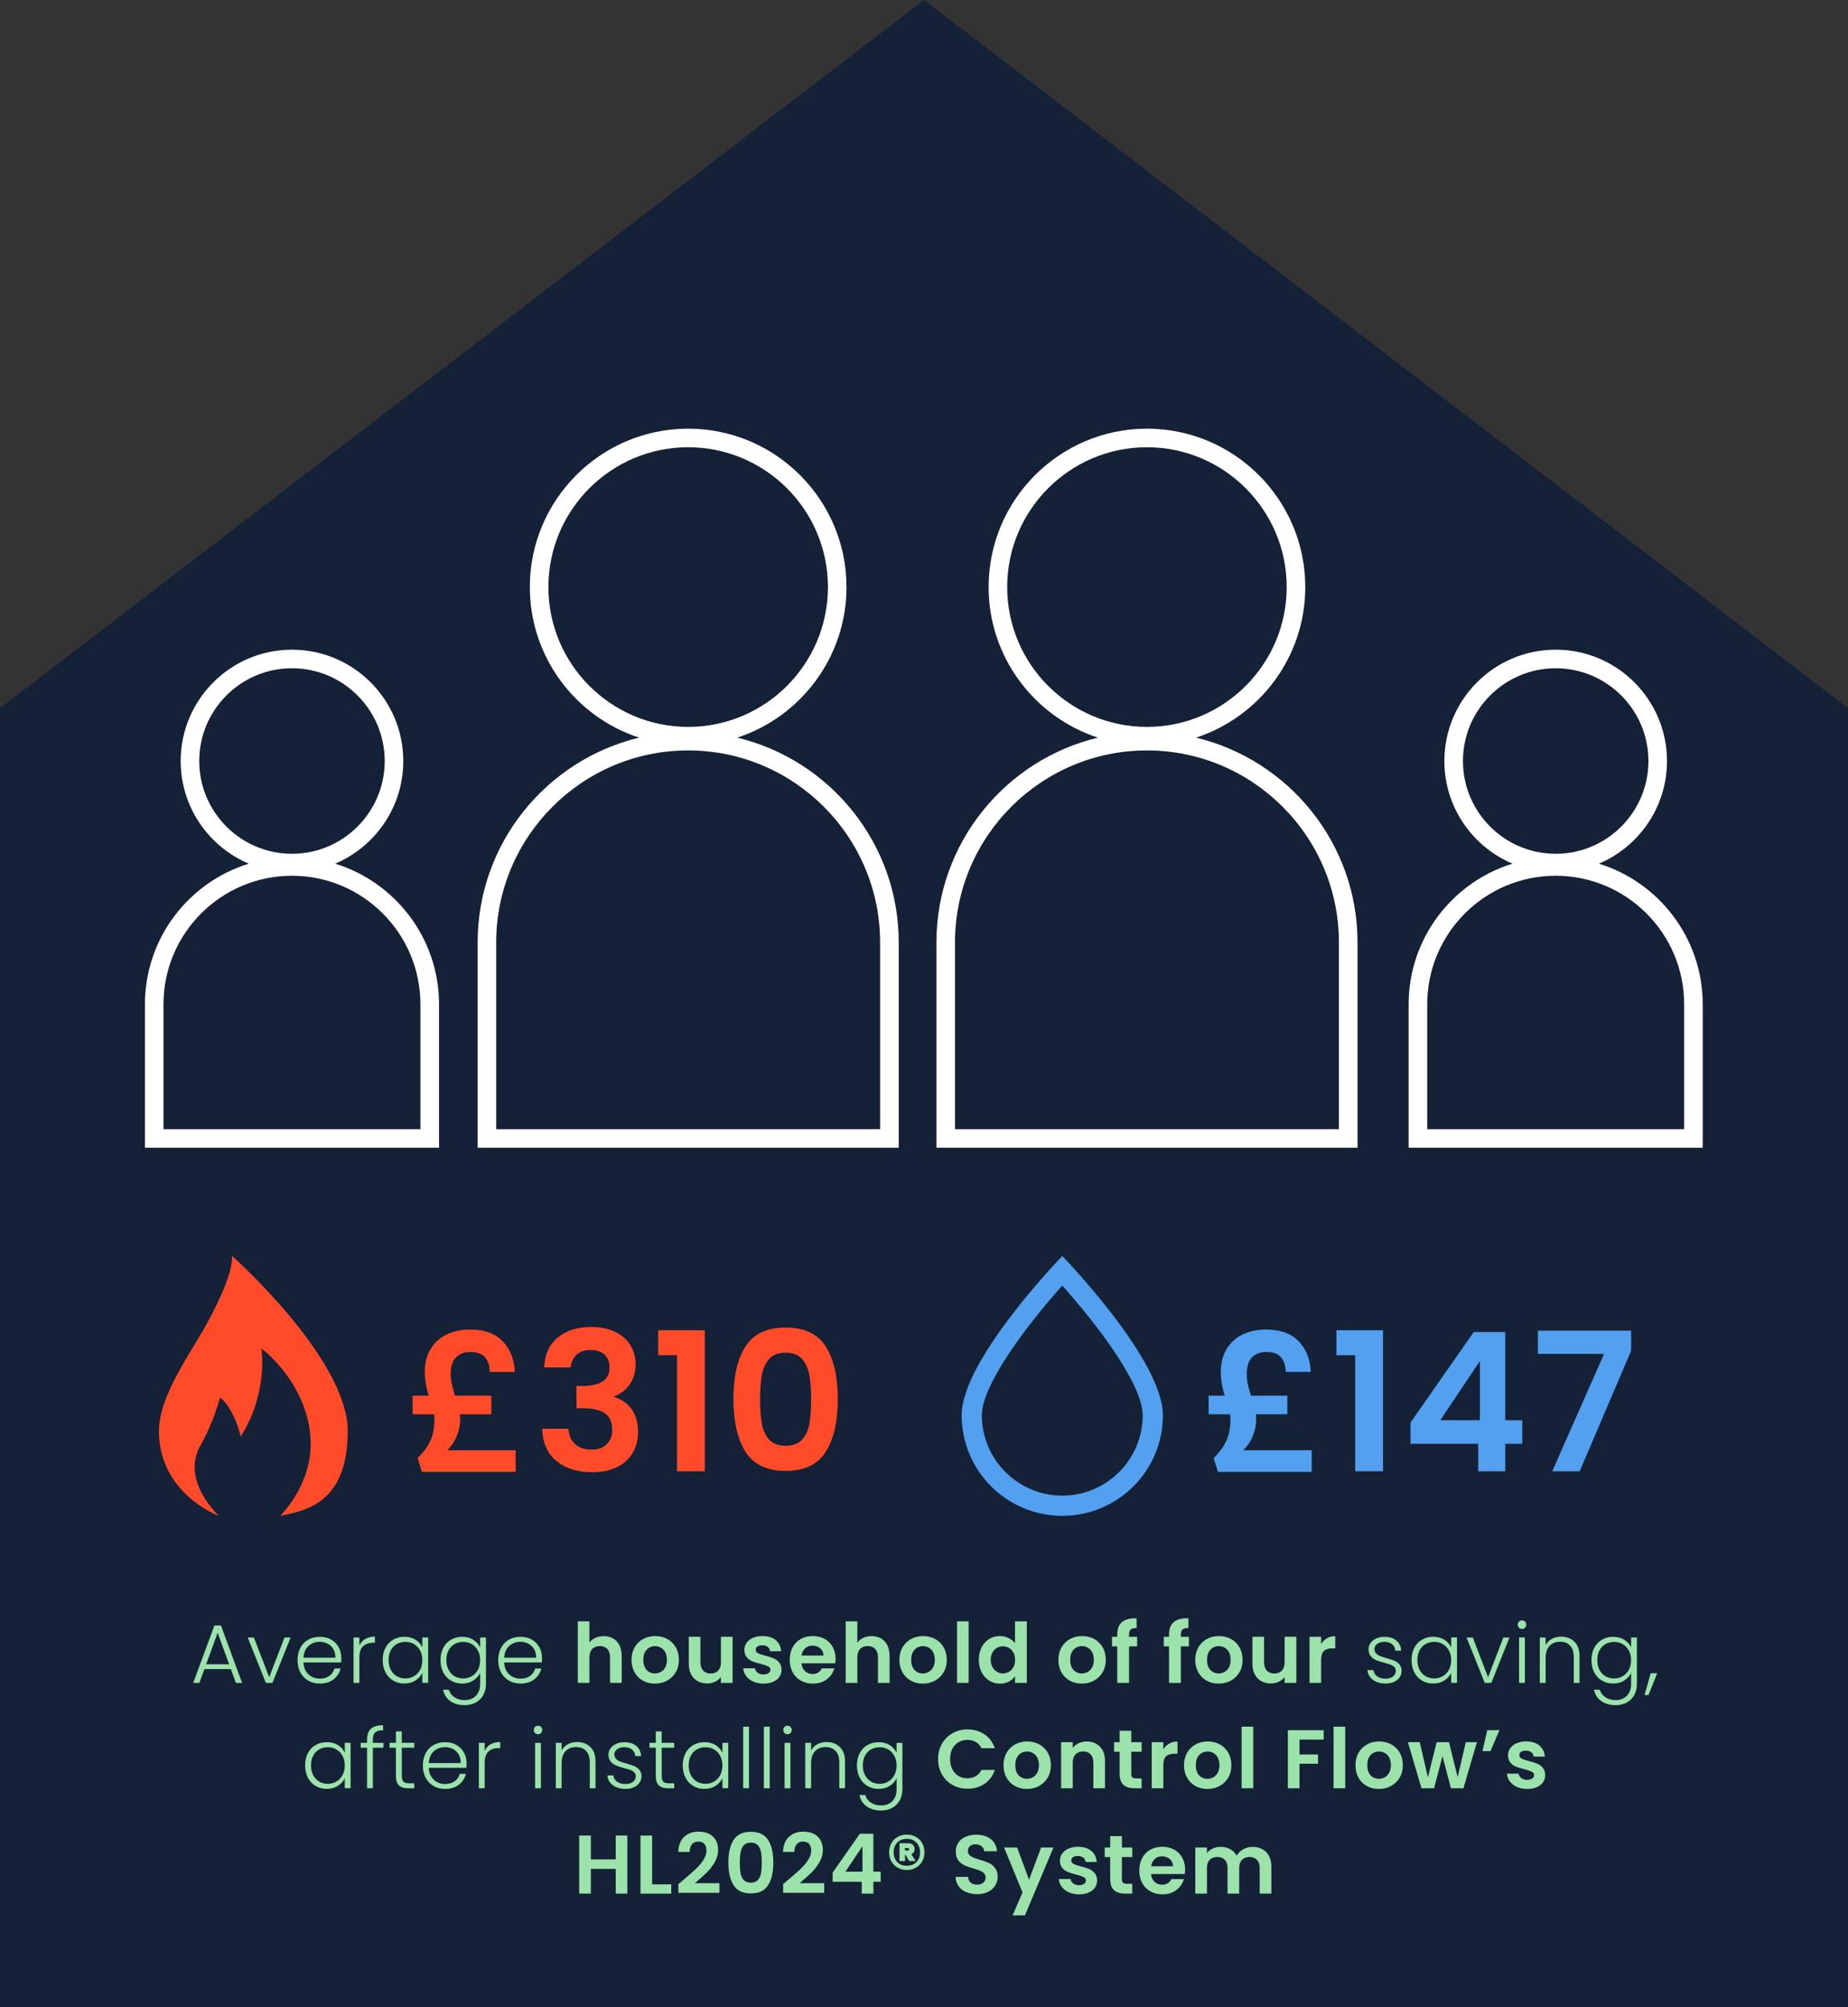<?xml version="1.0" encoding="UTF-8"?>
<svg id="Layer_1" data-name="Layer 1" xmlns="http://www.w3.org/2000/svg" viewBox="0 0 666.79 723.9">
  <rect x="0" y="0" width="666.79" height="723.9" fill="#333333" stroke="none"/>
  <defs>
    <style>
      .cls-1 {
        fill: #52a0ef;
      }

      .cls-1, .cls-2, .cls-3, .cls-4, .cls-5 {
        stroke-width: 0px;
      }

      .cls-2 {
        fill: #142137;
      }

      .cls-3 {
        fill: #9ce2ab;
      }

      .cls-4 {
        fill: #fff;
      }

      .cls-5 {
        fill: #ff4b29;
      }
    </style>
  </defs>
  <polygon class="cls-2" points="666.79 255.42 333.4 0 0 255.42 0 723.9 666.79 723.9 666.79 255.42"/>
  <g>
    <path class="cls-1" d="m452.11,517.71c.77-1.98,1.15-3.96,1.15-5.96,0-.37-.05-.93-.14-1.67h11.37v-6.7h-13.12c-.51-1.63-.9-3.04-1.15-4.22-.26-1.19-.38-2.38-.38-3.59,0-2.7.64-4.7,1.92-6,1.28-1.3,3.01-1.95,5.2-1.95,2.37,0,4.12.64,5.23,1.92,1.12,1.28,1.7,3.04,1.74,5.27h9c-.14-4.46-1.57-8.13-4.29-10.99-2.72-2.86-6.66-4.29-11.83-4.29-3.21,0-6.05.6-8.51,1.81-2.47,1.21-4.38,2.96-5.76,5.27-1.37,2.3-2.06,5.04-2.06,8.2,0,2.56.46,5.42,1.4,8.58h-5.79v6.7h7.74c.09.75.14,1.28.14,1.61,0,3.16-.49,5.8-1.46,7.92-.98,2.12-2.51,4.2-4.6,6.24l1.54,5.02h33.84v-7.81h-24.7c1.58-1.58,2.76-3.36,3.52-5.34Z"/>
    <polygon class="cls-1" points="482.21 488.79 488.98 488.79 488.98 530.65 499.03 530.65 499.03 479.79 482.21 479.79 482.21 488.79"/>
    <path class="cls-1" d="m543.12,480.42h-11.37l-22.81,32.65v7.67h24.42v9.91h9.77v-9.91h6.14v-8.51h-6.14v-31.81Zm-9.14,31.81h-14.3l14.3-21.35v21.35Z"/>
    <polygon class="cls-1" points="554.91 479.93 554.91 488.3 578.77 488.3 560.07 530.65 569.98 530.65 588.54 487.19 588.54 479.93 554.91 479.93"/>
    <path class="cls-1" d="m346.98,510.41c0,20.06,16.26,36.31,36.31,36.31s36.31-16.26,36.31-36.31-36.31-57.4-36.31-57.4c0,0-36.31,37.35-36.31,57.4Zm36.31,29.02c-16,0-29.02-13.02-29.02-29.02,0-10.89,16.12-32.39,29.02-46.72,12.9,14.33,29.02,35.83,29.02,46.72,0,16-13.02,29.02-29.02,29.02Z"/>
  </g>
  <g>
    <path class="cls-5" d="m164.9,517.71c.77-1.98,1.15-3.96,1.15-5.96,0-.37-.05-.93-.14-1.67h11.37v-6.7h-13.12c-.51-1.63-.9-3.04-1.15-4.22-.26-1.19-.38-2.38-.38-3.59,0-2.7.64-4.7,1.92-6,1.28-1.3,3.01-1.95,5.2-1.95,2.37,0,4.12.64,5.23,1.92,1.12,1.28,1.7,3.04,1.74,5.27h9c-.14-4.46-1.57-8.13-4.29-10.99s-6.66-4.29-11.83-4.29c-3.21,0-6.05.6-8.51,1.81-2.47,1.21-4.38,2.96-5.76,5.27-1.37,2.3-2.06,5.04-2.06,8.2,0,2.56.46,5.42,1.4,8.58h-5.79v6.7h7.74c.09.75.14,1.28.14,1.61,0,3.16-.49,5.8-1.46,7.92-.98,2.12-2.51,4.2-4.6,6.24l1.53,5.02h33.84v-7.81h-24.7c1.58-1.58,2.76-3.36,3.52-5.34Z"/>
    <path class="cls-5" d="m221.65,503.86v-.28c2.09-.7,3.9-2.06,5.41-4.08,1.51-2.02,2.27-4.5,2.27-7.43,0-2.56-.62-4.85-1.85-6.87-1.23-2.02-3.06-3.63-5.48-4.81-2.42-1.19-5.33-1.78-8.72-1.78-4.98,0-8.99,1.27-12.03,3.8-3.05,2.54-4.69,6.13-4.92,10.78h9.56c.18-1.81.87-3.31,2.06-4.5,1.19-1.19,2.87-1.78,5.06-1.78s3.94.56,5.13,1.67c1.19,1.12,1.78,2.67,1.78,4.67,0,4.42-3.3,6.63-9.91,6.63h-2.02v8.02h2.02c3.72,0,6.46.6,8.23,1.81,1.77,1.21,2.65,3.21,2.65,6,0,2.09-.64,3.8-1.92,5.13-1.28,1.33-3.1,1.99-5.48,1.99-2.56,0-4.57-.69-6.04-2.06s-2.24-3.2-2.34-5.48h-9.49c.19,5.16,1.93,9.07,5.23,11.72,3.3,2.65,7.58,3.98,12.84,3.98,3.49,0,6.48-.62,8.96-1.85,2.49-1.23,4.37-2.94,5.65-5.13,1.28-2.19,1.92-4.67,1.92-7.47,0-3.35-.76-6.09-2.27-8.23-1.51-2.14-3.62-3.63-6.31-4.46Z"/>
    <polygon class="cls-5" points="237.49 488.79 244.26 488.79 244.26 530.65 254.31 530.65 254.31 479.79 237.49 479.79 237.49 488.79"/>
    <path class="cls-5" d="m297.94,485.65c-2.91-4.56-7.73-6.84-14.48-6.84s-11.57,2.28-14.48,6.84c-2.91,4.56-4.36,10.86-4.36,18.91s1.45,14.44,4.36,19.05c2.91,4.6,7.73,6.91,14.48,6.91s11.57-2.3,14.48-6.91c2.91-4.6,4.36-10.95,4.36-19.05s-1.45-14.35-4.36-18.91Zm-5.89,27.8c-.42,2.4-1.3,4.33-2.65,5.79-1.35,1.46-3.33,2.2-5.93,2.2s-4.58-.73-5.93-2.2c-1.35-1.46-2.23-3.39-2.65-5.79-.42-2.39-.63-5.36-.63-8.89s.22-6.34.66-8.69c.44-2.35,1.33-4.27,2.65-5.76,1.33-1.49,3.29-2.23,5.89-2.23s4.57.75,5.9,2.23c1.33,1.49,2.21,3.41,2.65,5.76.44,2.35.66,5.25.66,8.69s-.21,6.5-.63,8.89Z"/>
    <path class="cls-5" d="m83.75,453c.15,6.85-6,18.76-9.64,25.34-5.27,9.51-16.76,25.07-16.76,37.83,0,22.55,21.51,30.54,21.51,30.54-8.16-8.48-10.98-17.64-6.53-25.35,4.45-7.71,7.12-17.36,7.12-17.36,5.34,4.6,7.42,14.09,7.42,14.09,10.09-15.87,7.42-31.75,7.42-31.75,7.86,6.08,17.8,18.99,17.8,34.42s-10.98,25.94-10.98,25.94c9.05-1.8,24.36-4.43,24.36-30.54s-41.72-63.17-41.72-63.17Z"/>
  </g>
  <g>
    <path class="cls-4" d="m431.54,266.05c22.86-7.47,39.43-28.99,39.43-54.31,0-31.5-25.63-57.13-57.13-57.13s-57.13,25.63-57.13,57.13c0,25.32,16.57,46.84,39.43,54.31-33.37,8-58.26,38.07-58.26,73.86v74.05h151.94v-74.05c0-35.79-24.89-65.86-58.26-73.86Zm-68.13-54.31c0-27.8,22.62-50.43,50.42-50.43s50.43,22.62,50.43,50.43-22.62,50.43-50.43,50.43-50.42-22.62-50.42-50.43Zm119.69,195.52h-138.52v-67.34c0-38.19,31.07-69.26,69.26-69.26s69.26,31.07,69.26,69.26v67.34Z"/>
    <path class="cls-4" d="m266,266.05c22.86-7.47,39.43-28.99,39.43-54.31,0-31.5-25.63-57.13-57.13-57.13s-57.13,25.63-57.13,57.13c0,25.32,16.57,46.84,39.43,54.31-33.37,8-58.26,38.07-58.26,73.86v74.05h151.94v-74.05c0-35.79-24.89-65.86-58.26-73.86Zm-68.13-54.31c0-27.8,22.62-50.43,50.43-50.43s50.43,22.62,50.43,50.43-22.62,50.43-50.43,50.43-50.43-22.62-50.43-50.43Zm119.69,195.52h-138.52v-67.34c0-38.19,31.07-69.26,69.26-69.26s69.26,31.07,69.26,69.26v67.34Z"/>
    <path class="cls-4" d="m120.93,311.5c14.43-6.1,24.58-20.39,24.58-37.02,0-22.15-18.02-40.16-40.16-40.16s-40.16,18.02-40.16,40.16c0,16.62,10.15,30.92,24.58,37.02-21.67,6.67-37.47,26.88-37.47,50.72v51.74h106.11v-51.74c0-23.83-15.8-44.04-37.47-50.72Zm-49.04-37.02c0-18.45,15.01-33.46,33.46-33.46s33.46,15.01,33.46,33.46-15.01,33.46-33.46,33.46-33.46-15.01-33.46-33.46Zm79.81,132.77H58.99v-45.04c0-25.56,20.79-46.35,46.35-46.35s46.35,20.79,46.35,46.35v45.04Z"/>
    <path class="cls-4" d="m576.9,311.5c14.43-6.1,24.58-20.39,24.58-37.02,0-22.15-18.02-40.16-40.17-40.16s-40.16,18.02-40.16,40.16c0,16.62,10.15,30.92,24.58,37.02-21.67,6.67-37.47,26.88-37.47,50.72v51.74h106.11v-51.74c0-23.83-15.8-44.04-37.47-50.72Zm-49.04-37.02c0-18.45,15.01-33.46,33.46-33.46s33.46,15.01,33.46,33.46-15.01,33.46-33.46,33.46-33.46-15.01-33.46-33.46Zm79.81,132.77h-92.7v-45.04c0-25.56,20.79-46.35,46.35-46.35s46.35,20.79,46.35,46.35v45.04Z"/>
  </g>
  <g>
    <path class="cls-3" d="m83.3,601.99h-9.54l-1.83,4.98h-2.22l7.65-20.7h2.37l7.62,20.7h-2.22l-1.83-4.98Zm-.63-1.74l-4.14-11.34-4.14,11.34h8.28Z"/>
    <path class="cls-3" d="m97.13,604.93l5.52-14.34h2.22l-6.57,16.38h-2.37l-6.57-16.38h2.25l5.52,14.34Z"/>
    <path class="cls-3" d="m123.08,599.59h-13.59c.06,1.24.36,2.3.9,3.18.54.88,1.25,1.54,2.13,2,.88.45,1.84.67,2.88.67,1.36,0,2.5-.33,3.44-.99.93-.66,1.54-1.55,1.84-2.67h2.22c-.4,1.6-1.26,2.91-2.56,3.92-1.31,1.01-2.96,1.52-4.94,1.52-1.54,0-2.92-.35-4.14-1.04-1.22-.69-2.17-1.67-2.86-2.94-.69-1.27-1.04-2.75-1.04-4.46s.34-3.19,1.02-4.47c.68-1.28,1.63-2.26,2.85-2.94,1.22-.68,2.61-1.02,4.17-1.02s2.92.34,4.1,1.02c1.17.68,2.07,1.59,2.7,2.74.63,1.15.95,2.43.95,3.83,0,.72-.02,1.27-.06,1.65Zm-2.81-4.83c-.51-.86-1.21-1.51-2.08-1.95-.88-.44-1.84-.66-2.88-.66-1.56,0-2.89.5-3.99,1.5-1.1,1-1.71,2.41-1.83,4.23h11.52c.02-1.22-.22-2.26-.73-3.12Z"/>
    <path class="cls-3" d="m131.79,591.13c.95-.56,2.11-.84,3.49-.84v2.19h-.57c-1.52,0-2.74.41-3.66,1.23s-1.38,2.19-1.38,4.11v9.15h-2.1v-16.38h2.1v2.91c.46-1.02,1.17-1.81,2.12-2.37Z"/>
    <path class="cls-3" d="m139.08,594.32c.67-1.27,1.6-2.25,2.79-2.94s2.54-1.04,4.04-1.04,2.9.36,4.04,1.08c1.13.72,1.94,1.64,2.44,2.76v-3.6h2.1v16.38h-2.1v-3.63c-.52,1.12-1.35,2.04-2.48,2.77-1.13.73-2.48,1.1-4.03,1.1s-2.82-.35-4.01-1.05-2.12-1.69-2.79-2.97c-.67-1.28-1-2.76-1-4.44s.33-3.16,1-4.42Zm12.5.97c-.54-1-1.27-1.77-2.21-2.31-.93-.54-1.96-.81-3.07-.81s-2.2.26-3.12.78c-.92.52-1.65,1.27-2.17,2.26-.53.99-.8,2.17-.8,3.53s.27,2.51.8,3.52c.53,1.01,1.25,1.78,2.17,2.31.92.53,1.96.79,3.12.79s2.15-.27,3.07-.81c.93-.54,1.67-1.31,2.21-2.31s.81-2.16.81-3.48-.27-2.48-.81-3.48Z"/>
    <path class="cls-3" d="m170.78,591.43c1.14.72,1.96,1.63,2.46,2.73v-3.57h2.1v16.8c0,1.5-.33,2.83-.98,3.99-.65,1.16-1.56,2.05-2.71,2.68-1.16.63-2.48.95-3.96.95-2.1,0-3.85-.5-5.24-1.5s-2.25-2.36-2.59-4.08h2.07c.36,1.14,1.04,2.05,2.06,2.73,1.01.68,2.24,1.02,3.71,1.02,1.06,0,2.01-.22,2.85-.67.84-.45,1.5-1.12,1.98-2s.72-1.92.72-3.12v-4.05c-.52,1.12-1.35,2.04-2.48,2.77-1.13.73-2.46,1.1-4,1.1s-2.85-.35-4.04-1.05-2.12-1.69-2.79-2.97c-.67-1.28-1-2.76-1-4.44s.33-3.16,1-4.42c.67-1.27,1.6-2.25,2.79-2.94s2.54-1.04,4.04-1.04,2.88.36,4.02,1.08Zm1.65,3.87c-.54-1-1.27-1.77-2.21-2.31-.93-.54-1.96-.81-3.07-.81s-2.2.26-3.12.78c-.92.52-1.65,1.27-2.17,2.26-.53.99-.8,2.17-.8,3.53s.27,2.51.8,3.52c.53,1.01,1.25,1.78,2.17,2.31.92.53,1.96.79,3.12.79s2.15-.27,3.07-.81c.93-.54,1.67-1.31,2.21-2.31s.81-2.16.81-3.48-.27-2.48-.81-3.48Z"/>
    <path class="cls-3" d="m195.5,599.59h-13.59c.06,1.24.36,2.3.9,3.18.54.88,1.25,1.54,2.13,2,.88.45,1.84.67,2.88.67,1.36,0,2.5-.33,3.44-.99.93-.66,1.54-1.55,1.84-2.67h2.22c-.4,1.6-1.26,2.91-2.56,3.92-1.31,1.01-2.96,1.52-4.94,1.52-1.54,0-2.92-.35-4.14-1.04-1.22-.69-2.17-1.67-2.86-2.94-.69-1.27-1.04-2.75-1.04-4.46s.34-3.19,1.02-4.47c.68-1.28,1.63-2.26,2.85-2.94,1.22-.68,2.61-1.02,4.17-1.02s2.92.34,4.1,1.02c1.17.68,2.07,1.59,2.7,2.74.63,1.15.95,2.43.95,3.83,0,.72-.02,1.27-.06,1.65Zm-2.81-4.83c-.51-.86-1.21-1.51-2.08-1.95-.88-.44-1.84-.66-2.88-.66-1.56,0-2.89.5-3.99,1.5-1.1,1-1.71,2.41-1.83,4.23h11.52c.02-1.22-.22-2.26-.73-3.12Z"/>
    <path class="cls-3" d="m221.2,590.93c.98.55,1.74,1.36,2.29,2.43.55,1.07.83,2.36.83,3.86v9.75h-4.2v-9.18c0-1.32-.33-2.33-.99-3.04-.66-.71-1.56-1.07-2.7-1.07s-2.08.36-2.75,1.07c-.67.71-1,1.72-1,3.04v9.18h-4.2v-22.2h4.2v7.65c.54-.72,1.26-1.29,2.16-1.7.9-.41,1.9-.62,3-.62,1.26,0,2.38.28,3.36.83Z"/>
    <path class="cls-3" d="m231.97,606.17c-1.28-.71-2.29-1.71-3.01-3.01-.73-1.3-1.1-2.8-1.1-4.5s.38-3.2,1.12-4.5,1.77-2.31,3.08-3.02c1.3-.71,2.75-1.06,4.35-1.06s3.05.35,4.35,1.06c1.3.71,2.33,1.72,3.08,3.02s1.12,2.8,1.12,4.5-.39,3.2-1.16,4.5-1.81,2.3-3.12,3.01c-1.31.71-2.78,1.06-4.4,1.06s-3.04-.35-4.32-1.06Zm6.47-3.15c.67-.37,1.2-.92,1.6-1.67.4-.74.6-1.64.6-2.7,0-1.58-.42-2.79-1.24-3.65-.83-.85-1.85-1.28-3.05-1.28s-2.2.43-3.01,1.28c-.81.85-1.22,2.07-1.22,3.65s.4,2.79,1.19,3.64c.79.85,1.79,1.28,2.99,1.28.76,0,1.47-.18,2.15-.56Z"/>
    <path class="cls-3" d="m264.34,590.35v16.62h-4.23v-2.1c-.54.72-1.24,1.29-2.11,1.69-.87.41-1.81.62-2.83.62-1.3,0-2.45-.27-3.45-.83-1-.55-1.78-1.36-2.35-2.43-.57-1.07-.85-2.34-.85-3.83v-9.75h4.2v9.15c0,1.32.33,2.33.99,3.04.66.71,1.56,1.06,2.7,1.06s2.07-.35,2.73-1.06.99-1.73.99-3.04v-9.15h4.23Z"/>
    <path class="cls-3" d="m271.78,606.5c-1.08-.49-1.94-1.16-2.56-2s-.98-1.77-1.04-2.79h4.23c.08.64.4,1.17.95,1.59.55.42,1.23.63,2.05.63s1.43-.16,1.88-.48c.45-.32.68-.73.68-1.23,0-.54-.28-.94-.83-1.21-.55-.27-1.42-.56-2.62-.88-1.24-.3-2.26-.61-3.04-.93-.79-.32-1.47-.81-2.04-1.47s-.85-1.55-.85-2.67c0-.92.26-1.76.79-2.52.53-.76,1.29-1.36,2.28-1.8.99-.44,2.16-.66,3.5-.66,1.98,0,3.56.5,4.74,1.48,1.18.99,1.83,2.33,1.95,4h-4.02c-.06-.66-.33-1.18-.82-1.57-.49-.39-1.15-.58-1.97-.58-.76,0-1.35.14-1.75.42-.41.28-.61.67-.61,1.17,0,.56.28.99.84,1.27.56.29,1.43.58,2.61.89,1.2.3,2.19.61,2.97.93.78.32,1.46.82,2.02,1.49s.86,1.55.89,2.65c0,.96-.27,1.82-.8,2.58-.53.76-1.29,1.36-2.28,1.79-.99.43-2.15.64-3.46.64s-2.58-.25-3.66-.73Z"/>
    <path class="cls-3" d="m301.36,599.92h-12.15c.1,1.2.52,2.14,1.26,2.82.74.68,1.65,1.02,2.73,1.02,1.56,0,2.67-.67,3.33-2.01h4.53c-.48,1.6-1.4,2.92-2.76,3.94-1.36,1.03-3.03,1.54-5.01,1.54-1.6,0-3.04-.35-4.31-1.06s-2.26-1.71-2.97-3.01c-.71-1.3-1.06-2.8-1.06-4.5s.35-3.23,1.05-4.53c.7-1.3,1.68-2.3,2.94-3,1.26-.7,2.71-1.05,4.35-1.05s2.99.34,4.25,1.02c1.25.68,2.22,1.65,2.91,2.9s1.04,2.68,1.04,4.3c0,.6-.04,1.14-.12,1.62Zm-4.23-2.82c-.02-1.08-.41-1.94-1.17-2.59-.76-.65-1.69-.98-2.79-.98-1.04,0-1.92.32-2.62.95s-1.15,1.5-1.31,2.62h7.89Z"/>
    <path class="cls-3" d="m317.86,590.93c.98.55,1.74,1.36,2.29,2.43.55,1.07.83,2.36.83,3.86v9.75h-4.2v-9.18c0-1.32-.33-2.33-.99-3.04-.66-.71-1.56-1.07-2.7-1.07s-2.08.36-2.75,1.07c-.67.71-1,1.72-1,3.04v9.18h-4.2v-22.2h4.2v7.65c.54-.72,1.26-1.29,2.16-1.7.9-.41,1.9-.62,3-.62,1.26,0,2.38.28,3.36.83Z"/>
    <path class="cls-3" d="m328.63,606.17c-1.28-.71-2.29-1.71-3.01-3.01-.73-1.3-1.1-2.8-1.1-4.5s.38-3.2,1.12-4.5,1.77-2.31,3.08-3.02c1.3-.71,2.75-1.06,4.35-1.06s3.05.35,4.35,1.06c1.3.71,2.33,1.72,3.08,3.02s1.12,2.8,1.12,4.5-.39,3.2-1.16,4.5c-.77,1.3-1.81,2.3-3.12,3.01-1.31.71-2.77,1.06-4.39,1.06s-3.04-.35-4.32-1.06Zm6.46-3.15c.67-.37,1.21-.92,1.61-1.67.4-.74.6-1.64.6-2.7,0-1.58-.42-2.79-1.25-3.65-.83-.85-1.84-1.28-3.04-1.28s-2.2.43-3.01,1.28c-.81.85-1.22,2.07-1.22,3.65s.4,2.79,1.19,3.64c.79.85,1.79,1.28,2.99,1.28.76,0,1.47-.18,2.14-.56Z"/>
    <path class="cls-3" d="m349.51,584.77v22.2h-4.2v-22.2h4.2Z"/>
    <path class="cls-3" d="m354.18,594.13c.67-1.3,1.58-2.3,2.75-3s2.45-1.05,3.87-1.05c1.08,0,2.11.24,3.09.71.98.47,1.76,1.09,2.34,1.88v-7.89h4.26v22.2h-4.26v-2.46c-.52.82-1.25,1.48-2.19,1.98-.94.5-2.03.75-3.27.75-1.4,0-2.68-.36-3.84-1.08-1.16-.72-2.08-1.74-2.75-3.05-.67-1.31-1-2.81-1-4.51s.33-3.17,1-4.47Zm11.48,1.91c-.4-.73-.94-1.29-1.62-1.68-.68-.39-1.41-.58-2.19-.58s-1.5.19-2.16.57-1.2.93-1.6,1.67c-.41.73-.62,1.59-.62,2.59s.21,1.88.62,2.62c.41.75.95,1.33,1.62,1.73.67.4,1.38.6,2.14.6s1.51-.2,2.19-.58c.68-.39,1.22-.95,1.62-1.68.4-.73.6-1.61.6-2.62s-.2-1.9-.6-2.62Z"/>
    <path class="cls-3" d="m385.99,606.17c-1.28-.71-2.29-1.71-3.01-3.01-.73-1.3-1.09-2.8-1.09-4.5s.38-3.2,1.12-4.5,1.77-2.31,3.08-3.02c1.3-.71,2.75-1.06,4.35-1.06s3.05.35,4.35,1.06,2.33,1.72,3.08,3.02,1.12,2.8,1.12,4.5-.38,3.2-1.16,4.5c-.77,1.3-1.81,2.3-3.12,3.01-1.31.71-2.78,1.06-4.4,1.06s-3.04-.35-4.32-1.06Zm6.47-3.15c.67-.37,1.2-.92,1.6-1.67.4-.74.6-1.64.6-2.7,0-1.58-.42-2.79-1.24-3.65-.83-.85-1.85-1.28-3.05-1.28s-2.2.43-3.01,1.28c-.81.85-1.21,2.07-1.21,3.65s.39,2.79,1.18,3.64c.79.85,1.79,1.28,2.99,1.28.76,0,1.47-.18,2.15-.56Z"/>
    <path class="cls-3" d="m410.29,593.8h-2.91v13.17h-4.26v-13.17h-1.89v-3.45h1.89v-.84c0-2.04.58-3.54,1.74-4.5s2.91-1.41,5.25-1.35v3.54c-1.02-.02-1.73.15-2.13.51-.4.36-.6,1.01-.6,1.95v.69h2.91v3.45Z"/>
    <path class="cls-3" d="m428.98,593.8h-2.91v13.17h-4.26v-13.17h-1.89v-3.45h1.89v-.84c0-2.04.58-3.54,1.74-4.5s2.91-1.41,5.25-1.35v3.54c-1.02-.02-1.73.15-2.13.51-.4.36-.6,1.01-.6,1.95v.69h2.91v3.45Z"/>
    <path class="cls-3" d="m435.37,606.17c-1.28-.71-2.29-1.71-3.01-3.01-.73-1.3-1.1-2.8-1.1-4.5s.38-3.2,1.12-4.5,1.78-2.31,3.08-3.02,2.75-1.06,4.35-1.06,3.05.35,4.35,1.06c1.3.71,2.32,1.72,3.07,3.02s1.12,2.8,1.12,4.5-.38,3.2-1.15,4.5-1.81,2.3-3.12,3.01c-1.31.71-2.77,1.06-4.39,1.06s-3.04-.35-4.32-1.06Zm6.46-3.15c.67-.37,1.2-.92,1.6-1.67.4-.74.6-1.64.6-2.7,0-1.58-.41-2.79-1.24-3.65-.83-.85-1.84-1.28-3.04-1.28s-2.21.43-3.01,1.28c-.81.85-1.22,2.07-1.22,3.65s.4,2.79,1.19,3.64c.79.85,1.79,1.28,2.99,1.28.76,0,1.47-.18,2.14-.56Z"/>
    <path class="cls-3" d="m467.74,590.35v16.62h-4.23v-2.1c-.54.72-1.25,1.29-2.12,1.69-.87.41-1.82.62-2.83.62-1.3,0-2.45-.27-3.45-.83-1-.55-1.79-1.36-2.35-2.43-.57-1.07-.86-2.34-.86-3.83v-9.75h4.2v9.15c0,1.32.33,2.33.99,3.04.66.71,1.56,1.06,2.7,1.06s2.07-.35,2.73-1.06.99-1.73.99-3.04v-9.15h4.23Z"/>
    <path class="cls-3" d="m478.8,590.86c.87-.5,1.87-.75,2.99-.75v4.41h-1.11c-1.32,0-2.31.31-2.98.93-.67.62-1.01,1.7-1.01,3.24v8.28h-4.2v-16.62h4.2v2.58c.54-.88,1.25-1.57,2.12-2.07Z"/>
    <path class="cls-3" d="m495.39,605.9c-1.19-.87-1.85-2.05-1.99-3.55h2.16c.1.92.54,1.67,1.31,2.24.77.57,1.8.85,3.1.85,1.14,0,2.04-.27,2.69-.81.65-.54.97-1.21.97-2.01,0-.56-.18-1.02-.54-1.38-.36-.36-.82-.64-1.37-.85s-1.29-.43-2.23-.67c-1.22-.32-2.21-.64-2.97-.96-.76-.32-1.41-.79-1.93-1.42-.53-.63-.79-1.48-.79-2.54,0-.8.24-1.54.72-2.22.48-.68,1.16-1.22,2.04-1.62.88-.4,1.88-.6,3-.6,1.76,0,3.18.45,4.26,1.33,1.08.89,1.66,2.12,1.74,3.67h-2.1c-.06-.96-.44-1.73-1.12-2.32-.69-.59-1.63-.89-2.83-.89-1.06,0-1.92.25-2.58.75-.66.5-.99,1.12-.99,1.86,0,.64.2,1.17.58,1.58s.88.73,1.46.96,1.36.49,2.34.76c1.18.32,2.12.63,2.82.93.7.3,1.3.74,1.8,1.32s.76,1.35.78,2.31c0,.88-.24,1.67-.72,2.35-.48.69-1.15,1.24-2.01,1.63-.86.4-1.85.6-2.97.6-1.88,0-3.42-.44-4.61-1.31Z"/>
    <path class="cls-3" d="m510.3,594.32c.67-1.27,1.6-2.25,2.79-2.94,1.19-.69,2.53-1.04,4.03-1.04s2.91.36,4.04,1.08,1.95,1.64,2.45,2.76v-3.6h2.1v16.38h-2.1v-3.63c-.52,1.12-1.35,2.04-2.47,2.77-1.13.73-2.48,1.1-4.04,1.1s-2.82-.35-4-1.05c-1.19-.7-2.12-1.69-2.79-2.97-.67-1.28-1-2.76-1-4.44s.33-3.16,1-4.42Zm12.5.97c-.54-1-1.28-1.77-2.21-2.31-.93-.54-1.96-.81-3.08-.81s-2.2.26-3.12.78-1.65,1.27-2.17,2.26c-.53.99-.79,2.17-.79,3.53s.26,2.51.79,3.52c.53,1.01,1.25,1.78,2.17,2.31s1.96.79,3.12.79,2.14-.27,3.08-.81c.93-.54,1.67-1.31,2.21-2.31s.81-2.16.81-3.48-.27-2.48-.81-3.48Z"/>
    <path class="cls-3" d="m536.92,604.93l5.52-14.34h2.22l-6.57,16.38h-2.37l-6.57-16.38h2.25l5.52,14.34Z"/>
    <path class="cls-3" d="m548.08,587.05c-.3-.3-.45-.67-.45-1.11s.15-.8.45-1.09.66-.43,1.08-.43.78.14,1.08.43.45.66.45,1.09-.15.81-.45,1.11-.66.45-1.08.45-.78-.15-1.08-.45Zm2.13,3.54v16.38h-2.1v-16.38h2.1Z"/>
    <path class="cls-3" d="m568.06,592.1c1.24,1.21,1.86,2.97,1.86,5.27v9.6h-2.07v-9.36c0-1.78-.45-3.14-1.33-4.08-.89-.94-2.11-1.41-3.64-1.41s-2.84.5-3.78,1.5c-.94,1-1.41,2.47-1.41,4.41v8.94h-2.1v-16.38h2.1v2.79c.52-1,1.27-1.76,2.25-2.29.98-.53,2.09-.79,3.33-.79,1.96,0,3.56.6,4.8,1.81Z"/>
    <path class="cls-3" d="m586.06,591.43c1.14.72,1.96,1.63,2.46,2.73v-3.57h2.1v16.8c0,1.5-.33,2.83-.97,3.99-.65,1.16-1.56,2.05-2.71,2.68-1.16.63-2.48.95-3.96.95-2.1,0-3.85-.5-5.24-1.5-1.39-1-2.25-2.36-2.59-4.08h2.07c.36,1.14,1.04,2.05,2.05,2.73,1.01.68,2.25,1.02,3.71,1.02,1.06,0,2.01-.22,2.85-.67s1.5-1.12,1.98-2c.48-.88.72-1.92.72-3.12v-4.05c-.52,1.12-1.35,2.04-2.47,2.77-1.13.73-2.47,1.1-4.01,1.1s-2.84-.35-4.03-1.05c-1.19-.7-2.12-1.69-2.79-2.97-.67-1.28-1-2.76-1-4.44s.33-3.16,1-4.42c.67-1.27,1.6-2.25,2.79-2.94,1.19-.69,2.53-1.04,4.03-1.04s2.88.36,4.02,1.08Zm1.65,3.87c-.54-1-1.28-1.77-2.21-2.31-.93-.54-1.96-.81-3.08-.81s-2.2.26-3.12.78-1.65,1.27-2.17,2.26c-.53.99-.79,2.17-.79,3.53s.26,2.51.79,3.52c.53,1.01,1.25,1.78,2.17,2.31s1.96.79,3.12.79,2.14-.27,3.08-.81c.93-.54,1.67-1.31,2.21-2.31s.81-2.16.81-3.48-.27-2.48-.81-3.48Z"/>
    <path class="cls-3" d="m597.94,603.49l-3.12,7.86h-1.44l2.22-7.86h2.34Z"/>
    <path class="cls-3" d="m111.09,632.32c.67-1.27,1.6-2.25,2.79-2.94s2.54-1.04,4.04-1.04,2.9.36,4.04,1.08c1.13.72,1.94,1.64,2.44,2.76v-3.6h2.1v16.38h-2.1v-3.63c-.52,1.12-1.35,2.04-2.48,2.77-1.13.73-2.48,1.1-4.03,1.1s-2.82-.35-4.01-1.05-2.12-1.69-2.79-2.97c-.67-1.28-1-2.76-1-4.44s.33-3.16,1-4.42Zm12.5.97c-.54-1-1.27-1.77-2.21-2.31-.93-.54-1.96-.81-3.07-.81s-2.2.26-3.12.78c-.92.52-1.65,1.27-2.17,2.26-.53.99-.8,2.17-.8,3.53s.27,2.51.8,3.52c.53,1.01,1.25,1.78,2.17,2.31.92.53,1.96.79,3.12.79s2.15-.27,3.07-.81c.93-.54,1.67-1.31,2.21-2.31s.81-2.16.81-3.48-.27-2.48-.81-3.48Z"/>
    <path class="cls-3" d="m138.35,630.36h-3.81v14.61h-2.1v-14.61h-2.28v-1.77h2.28v-1.14c0-1.78.45-3.09,1.37-3.93.91-.84,2.38-1.26,4.42-1.26v1.8c-1.36,0-2.31.26-2.86.78-.55.52-.83,1.39-.83,2.61v1.14h3.81v1.77Z"/>
    <path class="cls-3" d="m144.98,630.36v10.17c0,1,.19,1.69.57,2.07.38.38,1.05.57,2.01.57h1.92v1.8h-2.25c-1.48,0-2.58-.34-3.3-1.04-.72-.69-1.08-1.82-1.08-3.41v-10.17h-2.28v-1.77h2.28v-4.11h2.13v4.11h4.5v1.77h-4.5Z"/>
    <path class="cls-3" d="m168.29,637.59h-13.59c.06,1.24.36,2.3.9,3.18.54.88,1.25,1.54,2.13,2,.88.45,1.84.67,2.88.67,1.36,0,2.5-.33,3.44-.99.93-.66,1.54-1.55,1.84-2.67h2.22c-.4,1.6-1.26,2.91-2.56,3.92-1.31,1.01-2.96,1.52-4.94,1.52-1.54,0-2.92-.35-4.14-1.04-1.22-.69-2.17-1.67-2.86-2.94-.69-1.27-1.04-2.75-1.04-4.46s.34-3.19,1.02-4.47c.68-1.28,1.63-2.26,2.85-2.94,1.22-.68,2.61-1.02,4.17-1.02s2.92.34,4.1,1.02c1.17.68,2.07,1.59,2.7,2.74.63,1.15.95,2.43.95,3.83,0,.72-.02,1.27-.06,1.65Zm-2.81-4.83c-.51-.86-1.21-1.51-2.08-1.95-.88-.44-1.84-.66-2.88-.66-1.56,0-2.89.5-3.99,1.5-1.1,1-1.71,2.41-1.83,4.23h11.52c.02-1.22-.22-2.26-.73-3.12Z"/>
    <path class="cls-3" d="m177,629.13c.95-.56,2.11-.84,3.49-.84v2.19h-.57c-1.52,0-2.74.41-3.66,1.23s-1.38,2.19-1.38,4.11v9.15h-2.1v-16.38h2.1v2.91c.46-1.02,1.17-1.81,2.12-2.37Z"/>
    <path class="cls-3" d="m193.04,625.05c-.3-.3-.45-.67-.45-1.11s.15-.8.45-1.09c.3-.29.66-.43,1.08-.43s.78.14,1.08.43c.3.29.45.66.45,1.09s-.15.81-.45,1.11c-.3.3-.66.45-1.08.45s-.78-.15-1.08-.45Zm2.13,3.54v16.38h-2.1v-16.38h2.1Z"/>
    <path class="cls-3" d="m213.02,630.1c1.24,1.21,1.86,2.97,1.86,5.27v9.6h-2.07v-9.36c0-1.78-.45-3.14-1.33-4.08-.89-.94-2.1-1.41-3.65-1.41s-2.84.5-3.78,1.5c-.94,1-1.41,2.47-1.41,4.41v8.94h-2.1v-16.38h2.1v2.79c.52-1,1.27-1.76,2.25-2.29.98-.53,2.09-.79,3.33-.79,1.96,0,3.56.6,4.8,1.81Z"/>
    <path class="cls-3" d="m221.16,643.9c-1.19-.87-1.86-2.05-2-3.55h2.16c.1.92.53,1.67,1.3,2.24.77.57,1.8.85,3.1.85,1.14,0,2.04-.27,2.69-.81s.98-1.21.98-2.01c0-.56-.18-1.02-.54-1.38-.36-.36-.81-.64-1.36-.85-.55-.21-1.3-.43-2.24-.67-1.22-.32-2.21-.64-2.97-.96-.76-.32-1.41-.79-1.94-1.42-.53-.63-.79-1.48-.79-2.54,0-.8.24-1.54.72-2.22.48-.68,1.16-1.22,2.04-1.62.88-.4,1.88-.6,3-.6,1.76,0,3.18.45,4.26,1.33,1.08.89,1.66,2.12,1.74,3.67h-2.1c-.06-.96-.44-1.73-1.12-2.32-.69-.59-1.64-.89-2.84-.89-1.06,0-1.92.25-2.58.75-.66.5-.99,1.12-.99,1.86,0,.64.19,1.17.58,1.58s.88.73,1.46.96,1.36.49,2.34.76c1.18.32,2.12.63,2.82.93.7.3,1.3.74,1.8,1.32.5.58.76,1.35.78,2.31,0,.88-.24,1.67-.72,2.35-.48.69-1.15,1.24-2.01,1.63-.86.4-1.85.6-2.97.6-1.88,0-3.42-.44-4.6-1.31Z"/>
    <path class="cls-3" d="m238.75,630.36v10.17c0,1,.19,1.69.57,2.07.38.38,1.05.57,2.01.57h1.92v1.8h-2.25c-1.48,0-2.58-.34-3.3-1.04-.72-.69-1.08-1.82-1.08-3.41v-10.17h-2.28v-1.77h2.28v-4.11h2.13v4.11h4.5v1.77h-4.5Z"/>
    <path class="cls-3" d="m247.35,632.32c.67-1.27,1.6-2.25,2.79-2.94s2.54-1.04,4.04-1.04,2.9.36,4.04,1.08c1.13.72,1.94,1.64,2.44,2.76v-3.6h2.1v16.38h-2.1v-3.63c-.52,1.12-1.35,2.04-2.48,2.77-1.13.73-2.48,1.1-4.03,1.1s-2.82-.35-4.01-1.05-2.12-1.69-2.79-2.97c-.67-1.28-1-2.76-1-4.44s.33-3.16,1-4.42Zm12.5.97c-.54-1-1.27-1.77-2.21-2.31-.93-.54-1.96-.81-3.07-.81s-2.2.26-3.12.78c-.92.52-1.65,1.27-2.17,2.26-.53.99-.8,2.17-.8,3.53s.27,2.51.8,3.52c.53,1.01,1.25,1.78,2.17,2.31.92.53,1.96.79,3.12.79s2.15-.27,3.07-.81c.93-.54,1.67-1.31,2.21-2.31s.81-2.16.81-3.48-.27-2.48-.81-3.48Z"/>
    <path class="cls-3" d="m270.25,622.77v22.2h-2.1v-22.2h2.1Z"/>
    <path class="cls-3" d="m277.72,622.77v22.2h-2.1v-22.2h2.1Z"/>
    <path class="cls-3" d="m283.06,625.05c-.3-.3-.45-.67-.45-1.11s.15-.8.45-1.09c.3-.29.66-.43,1.08-.43s.78.14,1.08.43c.3.29.45.66.45,1.09s-.15.81-.45,1.11c-.3.3-.66.45-1.08.45s-.78-.15-1.08-.45Zm2.13,3.54v16.38h-2.1v-16.38h2.1Z"/>
    <path class="cls-3" d="m303.04,630.1c1.24,1.21,1.86,2.97,1.86,5.27v9.6h-2.07v-9.36c0-1.78-.45-3.14-1.33-4.08-.89-.94-2.1-1.41-3.65-1.41s-2.84.5-3.78,1.5c-.94,1-1.41,2.47-1.41,4.41v8.94h-2.1v-16.38h2.1v2.79c.52-1,1.27-1.76,2.25-2.29.98-.53,2.09-.79,3.33-.79,1.96,0,3.56.6,4.8,1.81Z"/>
    <path class="cls-3" d="m321.04,629.43c1.14.72,1.96,1.63,2.46,2.73v-3.57h2.1v16.8c0,1.5-.33,2.83-.98,3.99-.65,1.16-1.56,2.05-2.71,2.68-1.16.63-2.48.95-3.96.95-2.1,0-3.85-.5-5.24-1.5s-2.25-2.36-2.59-4.08h2.07c.36,1.14,1.04,2.05,2.06,2.73,1.01.68,2.24,1.02,3.71,1.02,1.06,0,2.01-.22,2.85-.67.84-.45,1.5-1.12,1.98-2s.72-1.92.72-3.12v-4.05c-.52,1.12-1.35,2.04-2.48,2.77-1.13.73-2.46,1.1-4,1.1s-2.85-.35-4.04-1.05-2.12-1.69-2.79-2.97c-.67-1.28-1-2.76-1-4.44s.33-3.16,1-4.42c.67-1.27,1.6-2.25,2.79-2.94s2.54-1.04,4.04-1.04,2.88.36,4.02,1.08Zm1.65,3.87c-.54-1-1.27-1.77-2.21-2.31-.93-.54-1.96-.81-3.07-.81s-2.2.26-3.12.78c-.92.52-1.65,1.27-2.17,2.26-.53.99-.8,2.17-.8,3.53s.27,2.51.8,3.52c.53,1.01,1.25,1.78,2.17,2.31.92.53,1.96.79,3.12.79s2.15-.27,3.07-.81c.93-.54,1.67-1.31,2.21-2.31s.81-2.16.81-3.48-.27-2.48-.81-3.48Z"/>
    <path class="cls-3" d="m339.87,628.93c.93-1.63,2.2-2.9,3.81-3.81,1.61-.91,3.42-1.37,5.42-1.37,2.34,0,4.39.6,6.15,1.8s2.99,2.86,3.69,4.98h-4.83c-.48-1-1.16-1.75-2.03-2.25-.87-.5-1.88-.75-3.01-.75-1.22,0-2.31.29-3.25.85-.95.57-1.69,1.38-2.22,2.42-.53,1.04-.79,2.26-.79,3.66s.26,2.59.79,3.64c.53,1.05,1.27,1.86,2.22,2.43.95.57,2.04.85,3.25.85,1.14,0,2.15-.25,3.01-.76.87-.51,1.55-1.26,2.03-2.26h4.83c-.7,2.14-1.92,3.8-3.67,4.99-1.75,1.19-3.81,1.79-6.17,1.79-2,0-3.81-.45-5.42-1.36-1.61-.91-2.88-2.18-3.81-3.8-.93-1.62-1.39-3.46-1.39-5.52s.46-3.9,1.39-5.54Z"/>
    <path class="cls-3" d="m366.19,644.17c-1.28-.71-2.29-1.71-3.01-3.01-.73-1.3-1.1-2.8-1.1-4.5s.38-3.2,1.12-4.5,1.78-2.31,3.08-3.02,2.75-1.06,4.35-1.06,3.05.35,4.35,1.06c1.3.71,2.33,1.72,3.08,3.02s1.12,2.8,1.12,4.5-.39,3.2-1.16,4.5c-.77,1.3-1.81,2.3-3.12,3.01-1.31.71-2.78,1.06-4.39,1.06s-3.04-.35-4.32-1.06Zm6.46-3.15c.67-.37,1.21-.92,1.61-1.67.4-.74.6-1.64.6-2.7,0-1.58-.42-2.79-1.25-3.65-.83-.85-1.84-1.28-3.04-1.28s-2.21.43-3.01,1.28c-.81.85-1.22,2.07-1.22,3.65s.4,2.79,1.19,3.64c.79.85,1.79,1.28,2.99,1.28.76,0,1.47-.18,2.14-.56Z"/>
    <path class="cls-3" d="m396.88,629.98c1.22,1.25,1.83,3,1.83,5.24v9.75h-4.2v-9.18c0-1.32-.33-2.33-.99-3.04-.66-.71-1.56-1.07-2.7-1.07s-2.08.36-2.75,1.07c-.67.71-1,1.72-1,3.04v9.18h-4.2v-16.62h4.2v2.07c.56-.72,1.27-1.29,2.14-1.7.87-.41,1.83-.62,2.87-.62,1.98,0,3.58.63,4.8,1.88Z"/>
    <path class="cls-3" d="m408.19,631.8v8.04c0,.56.14.96.41,1.21s.72.38,1.37.38h1.95v3.54h-2.64c-3.54,0-5.31-1.72-5.31-5.16v-8.01h-1.98v-3.45h1.98v-4.11h4.23v4.11h3.72v3.45h-3.72Z"/>
    <path class="cls-3" d="m421.86,628.86c.87-.5,1.86-.75,2.99-.75v4.41h-1.11c-1.32,0-2.32.31-2.99.93s-1,1.7-1,3.24v8.28h-4.2v-16.62h4.2v2.58c.54-.88,1.25-1.57,2.12-2.07Z"/>
    <path class="cls-3" d="m431.32,644.17c-1.28-.71-2.29-1.71-3.01-3.01-.73-1.3-1.1-2.8-1.1-4.5s.38-3.2,1.12-4.5,1.78-2.31,3.08-3.02,2.75-1.06,4.35-1.06,3.05.35,4.35,1.06c1.3.71,2.33,1.72,3.07,3.02.75,1.3,1.12,2.8,1.12,4.5s-.38,3.2-1.15,4.5c-.77,1.3-1.81,2.3-3.12,3.01-1.31.71-2.78,1.06-4.39,1.06s-3.04-.35-4.32-1.06Zm6.46-3.15c.67-.37,1.21-.92,1.61-1.67.4-.74.6-1.64.6-2.7,0-1.58-.42-2.79-1.25-3.65-.83-.85-1.84-1.28-3.04-1.28s-2.21.43-3.01,1.28c-.81.85-1.22,2.07-1.22,3.65s.4,2.79,1.19,3.64c.79.85,1.79,1.28,2.99,1.28.76,0,1.47-.18,2.14-.56Z"/>
    <path class="cls-3" d="m452.2,622.77v22.2h-4.2v-22.2h4.2Z"/>
    <path class="cls-3" d="m477.61,624.03v3.39h-8.73v5.37h6.69v3.33h-6.69v8.85h-4.2v-20.94h12.93Z"/>
    <path class="cls-3" d="m485.38,622.77v22.2h-4.2v-22.2h4.2Z"/>
    <path class="cls-3" d="m493.18,644.17c-1.28-.71-2.29-1.71-3.01-3.01-.73-1.3-1.1-2.8-1.1-4.5s.38-3.2,1.12-4.5,1.78-2.31,3.08-3.02,2.75-1.06,4.35-1.06,3.05.35,4.35,1.06,2.33,1.72,3.08,3.02,1.12,2.8,1.12,4.5-.39,3.2-1.16,4.5-1.81,2.3-3.12,3.01-2.77,1.06-4.39,1.06-3.04-.35-4.32-1.06Zm6.46-3.15c.67-.37,1.21-.92,1.61-1.67.4-.74.6-1.64.6-2.7,0-1.58-.42-2.79-1.25-3.65-.83-.85-1.84-1.28-3.04-1.28s-2.21.43-3.01,1.28c-.81.85-1.21,2.07-1.21,3.65s.39,2.79,1.18,3.64c.79.85,1.79,1.28,2.99,1.28.76,0,1.47-.18,2.14-.56Z"/>
    <path class="cls-3" d="m532.9,628.35l-4.86,16.62h-4.53l-3.03-11.61-3.03,11.61h-4.56l-4.89-16.62h4.26l2.94,12.66,3.18-12.66h4.44l3.12,12.63,2.94-12.63h4.02Z"/>
    <path class="cls-3" d="m536.62,624.03h4.41l-3.24,7.56h-2.88l1.71-7.56Z"/>
    <path class="cls-3" d="m547.33,644.5c-1.08-.49-1.93-1.16-2.56-2s-.97-1.77-1.04-2.79h4.23c.08.64.39,1.17.94,1.59s1.24.63,2.06.63,1.42-.16,1.88-.48c.45-.32.67-.73.67-1.23,0-.54-.28-.94-.83-1.21-.55-.27-1.42-.56-2.62-.88-1.24-.3-2.25-.61-3.04-.93-.79-.32-1.47-.81-2.04-1.47s-.86-1.55-.86-2.67c0-.92.27-1.76.8-2.52.53-.76,1.29-1.36,2.28-1.8.99-.44,2.16-.66,3.5-.66,1.98,0,3.56.5,4.74,1.48,1.18.99,1.83,2.33,1.95,4h-4.02c-.06-.66-.33-1.18-.83-1.57-.49-.39-1.14-.58-1.96-.58-.76,0-1.34.14-1.75.42s-.62.67-.62,1.17c0,.56.28.99.84,1.27.56.29,1.43.58,2.61.89,1.2.3,2.19.61,2.97.93.78.32,1.46.82,2.03,1.49s.87,1.55.88,2.65c0,.96-.26,1.82-.79,2.58-.53.76-1.29,1.36-2.28,1.79-.99.43-2.14.64-3.46.64s-2.58-.25-3.66-.73Z"/>
    <path class="cls-3" d="m226.36,662.03v20.94h-4.2v-8.91h-8.97v8.91h-4.2v-20.94h4.2v8.61h8.97v-8.61h4.2Z"/>
    <path class="cls-3" d="m235.3,679.64h6.9v3.33h-11.1v-20.94h4.2v17.61Z"/>
    <path class="cls-3" d="m246.32,678.23c1.92-1.6,3.45-2.93,4.59-4,1.14-1.07,2.09-2.18,2.85-3.34.76-1.16,1.14-2.3,1.14-3.42,0-1.02-.24-1.82-.72-2.4s-1.22-.87-2.22-.87-1.77.33-2.31,1c-.54.67-.82,1.59-.84,2.75h-4.08c.08-2.4.8-4.22,2.15-5.46,1.35-1.24,3.06-1.86,5.15-1.86,2.28,0,4.03.6,5.25,1.81,1.22,1.21,1.83,2.8,1.83,4.79,0,1.56-.42,3.05-1.26,4.47-.84,1.42-1.8,2.66-2.88,3.71-1.08,1.05-2.49,2.32-4.23,3.79h8.85v3.48h-14.82v-3.12l1.56-1.32Z"/>
    <path class="cls-3" d="m264.69,663.62c1.25-1.96,3.33-2.94,6.23-2.94s4.98.98,6.23,2.94c1.25,1.96,1.88,4.67,1.88,8.13s-.63,6.21-1.88,8.19c-1.25,1.98-3.33,2.97-6.23,2.97s-4.98-.99-6.23-2.97c-1.25-1.98-1.88-4.71-1.88-8.19s.62-6.17,1.88-8.13Zm9.9,4.39c-.19-1.01-.57-1.83-1.14-2.47-.57-.64-1.42-.96-2.54-.96s-1.96.32-2.54.96c-.57.64-.95,1.46-1.14,2.47-.19,1.01-.29,2.25-.29,3.74s.09,2.79.27,3.83.56,1.86,1.14,2.49c.58.63,1.43.95,2.55.95s1.97-.32,2.55-.95c.58-.63.96-1.46,1.14-2.49.18-1.03.27-2.31.27-3.83s-.1-2.73-.28-3.74Z"/>
    <path class="cls-3" d="m284.11,678.23c1.92-1.6,3.45-2.93,4.59-4,1.14-1.07,2.09-2.18,2.85-3.34.76-1.16,1.14-2.3,1.14-3.42,0-1.02-.24-1.82-.72-2.4s-1.22-.87-2.22-.87-1.77.33-2.31,1c-.54.67-.82,1.59-.84,2.75h-4.08c.08-2.4.8-4.22,2.15-5.46,1.35-1.24,3.06-1.86,5.15-1.86,2.28,0,4.03.6,5.25,1.81,1.22,1.21,1.83,2.8,1.83,4.79,0,1.56-.42,3.05-1.26,4.47-.84,1.42-1.8,2.66-2.88,3.71-1.08,1.05-2.49,2.32-4.23,3.79h8.85v3.48h-14.82v-3.12l1.56-1.32Z"/>
    <path class="cls-3" d="m300.43,678.71v-3.3l9.81-14.04h4.89v13.68h2.64v3.66h-2.64v4.26h-4.2v-4.26h-10.5Zm10.77-12.84l-6.15,9.18h6.15v-9.18Z"/>
    <path class="cls-3" d="m330.48,662.51c.97.54,1.73,1.29,2.27,2.26.54.97.81,2.08.81,3.32s-.27,2.31-.81,3.27-1.3,1.72-2.27,2.27c-.97.55-2.07.83-3.28.83s-2.32-.28-3.29-.83c-.97-.55-1.73-1.31-2.28-2.27-.55-.96-.82-2.05-.82-3.27s.27-2.34.82-3.32c.55-.97,1.31-1.72,2.28-2.26.97-.54,2.06-.81,3.29-.81s2.31.27,3.28.81Zm.18,9.08c.87-.89,1.3-2.06,1.3-3.5s-.43-2.63-1.3-3.53c-.87-.89-2.02-1.33-3.46-1.33s-2.59.45-3.45,1.33c-.86.89-1.29,2.07-1.29,3.53s.43,2.63,1.29,3.51c.86.88,2.01,1.32,3.45,1.32s2.59-.45,3.46-1.33Zm-.96-3.56c-.21.32-.51.56-.89.72l1.56,2.46h-2.34l-1.29-2.25h-.18v2.25h-2.01v-6.42h3.15c.7,0,1.26.19,1.68.58.42.39.63.9.63,1.51,0,.44-.1.82-.31,1.14Zm-3.17-.57h.96c.14,0,.26-.04.36-.12s.15-.2.15-.36c0-.3-.17-.45-.51-.45h-.96v.93Z"/>
    <path class="cls-3" d="m348.63,682.43c-1.17-.5-2.1-1.22-2.78-2.16-.68-.94-1.03-2.05-1.05-3.33h4.5c.06.86.36,1.54.92,2.04.55.5,1.3.75,2.26.75s1.75-.23,2.31-.71c.56-.47.84-1.08.84-1.84,0-.62-.19-1.13-.57-1.53-.38-.4-.85-.71-1.42-.94-.57-.23-1.36-.49-2.36-.77-1.36-.4-2.46-.79-3.31-1.18-.85-.39-1.58-.98-2.19-1.77-.61-.79-.92-1.84-.92-3.17,0-1.24.31-2.32.93-3.24.62-.92,1.49-1.62,2.61-2.12s2.4-.74,3.84-.74c2.16,0,3.91.53,5.26,1.58,1.35,1.05,2.09,2.52,2.24,4.4h-4.62c-.04-.72-.35-1.32-.92-1.79-.57-.47-1.33-.71-2.27-.71-.82,0-1.47.21-1.96.63s-.73,1.03-.73,1.83c0,.56.18,1.03.55,1.39.37.37.83.67,1.38.9.55.23,1.32.5,2.33.79,1.36.4,2.47.8,3.33,1.2.86.4,1.6,1,2.22,1.8s.93,1.85.93,3.15c0,1.12-.29,2.16-.87,3.12s-1.43,1.73-2.55,2.3c-1.12.57-2.45.85-3.99.85-1.46,0-2.77-.25-3.94-.75Z"/>
    <path class="cls-3" d="m380.11,666.35l-10.29,24.48h-4.47l3.6-8.28-6.66-16.2h4.71l4.29,11.61,4.35-11.61h4.47Z"/>
    <path class="cls-3" d="m385.66,682.5c-1.08-.49-1.94-1.16-2.57-2s-.97-1.77-1.04-2.79h4.23c.08.64.39,1.17.95,1.59.55.42,1.23.63,2.05.63s1.42-.16,1.88-.48.67-.73.67-1.23c0-.54-.28-.94-.83-1.21-.55-.27-1.42-.56-2.62-.88-1.24-.3-2.25-.61-3.04-.93-.79-.32-1.47-.81-2.04-1.47-.57-.66-.85-1.55-.85-2.67,0-.92.26-1.76.79-2.52.53-.76,1.29-1.36,2.28-1.8.99-.44,2.16-.66,3.5-.66,1.98,0,3.56.5,4.74,1.48,1.18.99,1.83,2.33,1.95,4h-4.02c-.06-.66-.33-1.18-.82-1.57-.49-.39-1.15-.58-1.97-.58-.76,0-1.34.14-1.75.42s-.61.67-.61,1.17c0,.56.28.99.84,1.27.56.29,1.43.58,2.61.89,1.2.3,2.19.61,2.97.93.78.32,1.46.82,2.02,1.49.57.67.87,1.55.89,2.65,0,.96-.27,1.82-.8,2.58-.53.76-1.29,1.36-2.28,1.79-.99.43-2.15.64-3.46.64s-2.58-.25-3.66-.73Z"/>
    <path class="cls-3" d="m404.8,669.8v8.04c0,.56.14.96.41,1.21s.72.38,1.37.38h1.95v3.54h-2.64c-3.54,0-5.31-1.72-5.31-5.16v-8.01h-1.98v-3.45h1.98v-4.11h4.23v4.11h3.72v3.45h-3.72Z"/>
    <path class="cls-3" d="m427.48,675.92h-12.15c.1,1.2.52,2.14,1.26,2.82.74.68,1.65,1.02,2.73,1.02,1.56,0,2.67-.67,3.33-2.01h4.53c-.48,1.6-1.4,2.92-2.76,3.94-1.36,1.03-3.03,1.54-5.01,1.54-1.6,0-3.04-.35-4.31-1.06-1.27-.71-2.26-1.71-2.97-3.01s-1.06-2.8-1.06-4.5.35-3.23,1.05-4.53c.7-1.3,1.68-2.3,2.94-3,1.26-.7,2.71-1.05,4.35-1.05s2.99.34,4.25,1.02c1.25.68,2.22,1.65,2.91,2.9.69,1.25,1.04,2.68,1.04,4.3,0,.6-.04,1.14-.12,1.62Zm-4.23-2.82c-.02-1.08-.41-1.94-1.17-2.59-.76-.65-1.69-.98-2.79-.98-1.04,0-1.92.32-2.62.95s-1.15,1.5-1.31,2.62h7.89Z"/>
    <path class="cls-3" d="m456.84,667.98c1.25,1.25,1.88,3,1.88,5.24v9.75h-4.2v-9.18c0-1.3-.33-2.29-.99-2.99s-1.56-1.04-2.7-1.04-2.04.34-2.71,1.04-1,1.69-1,2.99v9.18h-4.2v-9.18c0-1.3-.33-2.29-.99-2.99s-1.56-1.04-2.7-1.04-2.08.34-2.75,1.04-1,1.69-1,2.99v9.18h-4.2v-16.62h4.2v2.01c.54-.7,1.24-1.25,2.08-1.65.85-.4,1.79-.6,2.81-.6,1.3,0,2.46.28,3.48.83,1.02.55,1.81,1.33,2.37,2.36.54-.96,1.32-1.73,2.36-2.31,1.03-.58,2.14-.87,3.34-.87,2.04,0,3.69.63,4.94,1.88Z"/>
  </g>
</svg>